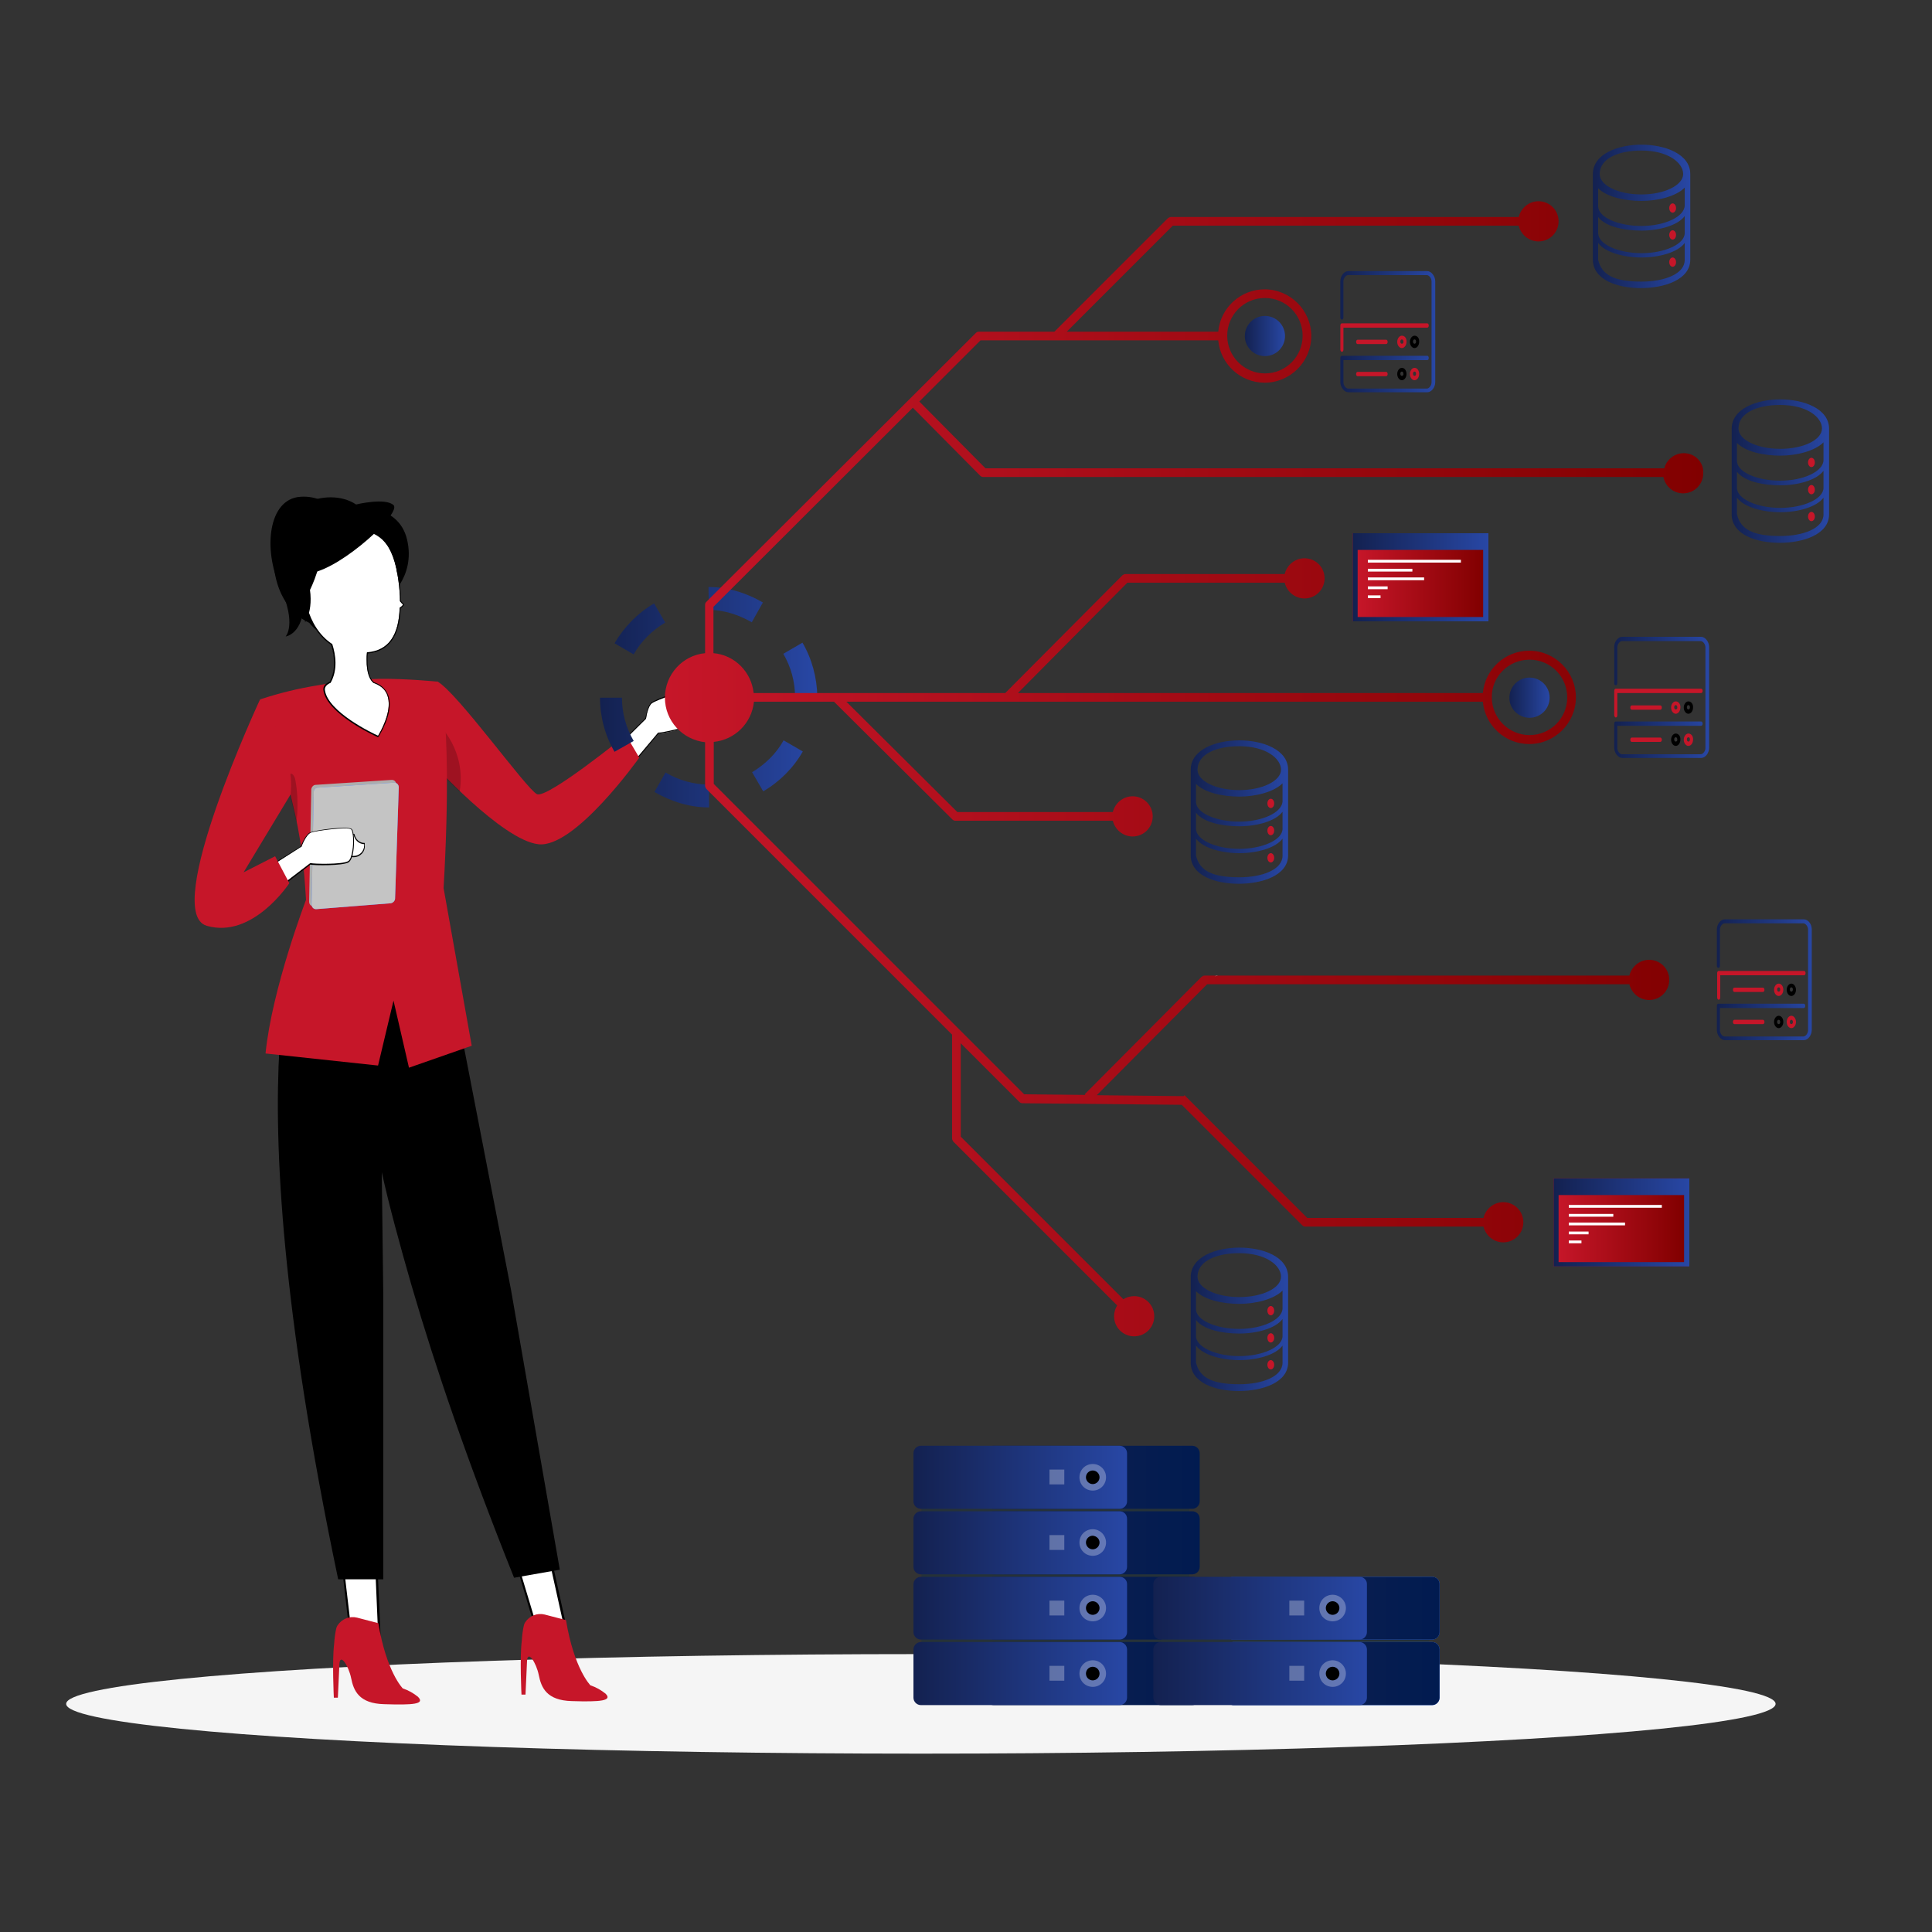 <?xml version="1.0" encoding="utf-8"?>
<!-- Generator: Adobe Illustrator 23.0.3, SVG Export Plug-In . SVG Version: 6.00 Build 0)  -->
<svg version="1.0" xmlns="http://www.w3.org/2000/svg" xmlns:xlink="http://www.w3.org/1999/xlink" x="0px" y="0px"
	 viewBox="0 0 625 625" enable-background="new 0 0 625 625" xml:space="preserve">
<rect x="0" y="0" width="625" height="625" fill="#333333" stroke="none"/>
<g id="Background_Complete">
</g>
<g id="Backgorund_Simple" display="none">
	<g display="inline">
		<path fill="#407BFF" d="M177.6,163.7c3.8-3.5,8-6.5,12.6-8.9c51.2-26.3,96.3,27.5,115.5,69c9,19.4,17.3,40.9,35.5,52.2
			c23.1,14.3,50.7,8.9,75.5,16.4c26,7.9,49.4,34.6,49.8,62.5c0.4,31.6-29.4,44.7-55.3,51.4c-37.6,9.7-77.4,9.8-114.9-0.5
			c-74-20.4-128.8-78.4-140.5-155.1C151.4,221.2,154.5,185.2,177.6,163.7z"/>
		<path opacity="0.9" fill="#FFFFFF" d="M177.6,163.7c3.8-3.5,8-6.5,12.6-8.9c51.2-26.3,96.3,27.5,115.5,69
			c9,19.4,17.3,40.9,35.5,52.2c23.1,14.3,50.7,8.9,75.5,16.4c26,7.9,49.4,34.6,49.8,62.5c0.4,31.6-29.4,44.7-55.3,51.4
			c-37.6,9.7-77.4,9.8-114.9-0.5c-74-20.4-128.8-78.4-140.5-155.1C151.4,221.2,154.5,185.2,177.6,163.7z"/>
	</g>
</g>
<g id="Shadow_1_">
</g>
<g id="Plant">
</g>
<g id="Folder">
</g>
<g id="Data_Storage">
</g>
<g id="Character">
</g>
<g id="Button">
</g>
<g id="Data_Points">
	<ellipse id="_x3C_Path_x3E__359_" fill="#F5F5F5" cx="297.9" cy="551.2" rx="276.5" ry="16.1"/>
	<rect x="298.1" y="480.5" fill="#263238" width="86.7" height="60.5"/>
	<linearGradient id="SVGID_1_" gradientUnits="userSpaceOnUse" x1="319.045" y1="541.359" x2="388.08" y2="541.359">
		<stop  offset="0" style="stop-color:#132150"/>
		<stop  offset="1" style="stop-color:#011B50"/>
	</linearGradient>
	<path fill="url(#SVGID_1_)" d="M385.7,531.2h-64.3c-1.3,0-2.4,1.1-2.4,2.4v15.6c0,1.3,1.1,2.4,2.4,2.4h64.3c1.3,0,2.4-1.1,2.4-2.4
		v-15.6C388.1,532.3,387,531.2,385.7,531.2z"/>
	<linearGradient id="SVGID_2_" gradientUnits="userSpaceOnUse" x1="295.529" y1="541.359" x2="364.564" y2="541.359">
		<stop  offset="0" style="stop-color:#132150"/>
		<stop  offset="0.764" style="stop-color:#233E90"/>
		<stop  offset="1" style="stop-color:#2847A5"/>
	</linearGradient>
	<path fill="url(#SVGID_2_)" d="M362.2,531.2h-64.3c-1.3,0-2.4,1.1-2.4,2.4v15.6c0,1.3,1.1,2.4,2.4,2.4h64.3c1.3,0,2.4-1.1,2.4-2.4
		v-15.6C364.6,532.3,363.5,531.2,362.2,531.2z"/>
	<path opacity="0.3" fill="#F5F5F5" d="M357.8,541.4c0,2.4-1.9,4.3-4.3,4.3s-4.3-1.9-4.3-4.3s1.9-4.3,4.3-4.3S357.8,539,357.8,541.4
		z"/>
	<circle cx="353.5" cy="541.4" r="2.2"/>
	<rect x="339.5" y="538.9" opacity="0.3" fill="#F5F5F5" width="4.8" height="4.8"/>
	<linearGradient id="SVGID_3_" gradientUnits="userSpaceOnUse" x1="319.045" y1="520.194" x2="388.08" y2="520.194">
		<stop  offset="0" style="stop-color:#132150"/>
		<stop  offset="1" style="stop-color:#011B50"/>
	</linearGradient>
	<path fill="url(#SVGID_3_)" d="M385.7,510.1h-64.3c-1.3,0-2.4,1.1-2.4,2.4V528c0,1.3,1.1,2.4,2.4,2.4h64.3c1.3,0,2.4-1.1,2.4-2.4
		v-15.6C388.1,511.1,387,510.1,385.7,510.1z"/>
	<linearGradient id="SVGID_4_" gradientUnits="userSpaceOnUse" x1="295.529" y1="520.194" x2="364.564" y2="520.194">
		<stop  offset="0" style="stop-color:#132150"/>
		<stop  offset="0.764" style="stop-color:#233E90"/>
		<stop  offset="1" style="stop-color:#2847A5"/>
	</linearGradient>
	<path fill="url(#SVGID_4_)" d="M362.2,510.1h-64.3c-1.3,0-2.4,1.1-2.4,2.4V528c0,1.3,1.1,2.4,2.4,2.4h64.3c1.3,0,2.4-1.1,2.4-2.4
		v-15.6C364.6,511.1,363.5,510.1,362.2,510.1z"/>
	<path opacity="0.3" fill="#F5F5F5" d="M357.8,520.2c0,2.4-1.9,4.3-4.3,4.3s-4.3-1.9-4.3-4.3c0-2.4,1.9-4.3,4.3-4.3
		S357.8,517.8,357.8,520.2z"/>
	<path d="M355.7,520.2c0,1.2-1,2.2-2.2,2.2c-1.2,0-2.2-1-2.2-2.2c0-1.2,1-2.2,2.2-2.2C354.7,518,355.7,519,355.7,520.2z"/>
	<rect x="339.5" y="517.8" opacity="0.3" fill="#F5F5F5" width="4.8" height="4.8"/>
	<linearGradient id="SVGID_5_" gradientUnits="userSpaceOnUse" x1="319.045" y1="499.03" x2="388.08" y2="499.03">
		<stop  offset="0" style="stop-color:#132150"/>
		<stop  offset="1" style="stop-color:#011B50"/>
	</linearGradient>
	<path fill="url(#SVGID_5_)" d="M385.7,488.9h-64.3c-1.3,0-2.4,1.1-2.4,2.4v15.6c0,1.3,1.1,2.4,2.4,2.4h64.3c1.3,0,2.4-1.1,2.4-2.4
		v-15.6C388.1,489.9,387,488.9,385.7,488.9z"/>
	<linearGradient id="SVGID_6_" gradientUnits="userSpaceOnUse" x1="295.529" y1="499.03" x2="364.564" y2="499.03">
		<stop  offset="0" style="stop-color:#132150"/>
		<stop  offset="0.764" style="stop-color:#233E90"/>
		<stop  offset="1" style="stop-color:#2847A5"/>
	</linearGradient>
	<path fill="url(#SVGID_6_)" d="M362.2,488.9h-64.3c-1.3,0-2.4,1.1-2.4,2.4v15.6c0,1.3,1.1,2.4,2.4,2.4h64.3c1.3,0,2.4-1.1,2.4-2.4
		v-15.6C364.6,489.9,363.5,488.9,362.2,488.9z"/>
	<path opacity="0.3" fill="#F5F5F5" d="M357.8,499c0,2.4-1.9,4.3-4.3,4.3s-4.3-1.9-4.3-4.3s1.9-4.3,4.3-4.3S357.8,496.7,357.8,499z"
		/>
	<path d="M355.7,499c0,1.2-1,2.2-2.2,2.2c-1.2,0-2.2-1-2.2-2.2c0-1.2,1-2.2,2.2-2.2C354.7,496.9,355.7,497.8,355.7,499z"/>
	<rect x="339.5" y="496.6" opacity="0.3" fill="#F5F5F5" width="4.8" height="4.8"/>
	<linearGradient id="SVGID_7_" gradientUnits="userSpaceOnUse" x1="319.045" y1="477.865" x2="388.08" y2="477.865">
		<stop  offset="0" style="stop-color:#132150"/>
		<stop  offset="1" style="stop-color:#011B50"/>
	</linearGradient>
	<path fill="url(#SVGID_7_)" d="M385.7,467.7h-64.3c-1.3,0-2.4,1.1-2.4,2.4v15.6c0,1.3,1.1,2.4,2.4,2.4h64.3c1.3,0,2.4-1.1,2.4-2.4
		v-15.6C388.1,468.8,387,467.7,385.7,467.7z"/>
	<linearGradient id="SVGID_8_" gradientUnits="userSpaceOnUse" x1="295.529" y1="477.865" x2="364.564" y2="477.865">
		<stop  offset="0" style="stop-color:#132150"/>
		<stop  offset="0.764" style="stop-color:#233E90"/>
		<stop  offset="1" style="stop-color:#2847A5"/>
	</linearGradient>
	<path fill="url(#SVGID_8_)" d="M362.2,467.7h-64.3c-1.3,0-2.4,1.1-2.4,2.4v15.6c0,1.3,1.1,2.4,2.4,2.4h64.3c1.3,0,2.4-1.1,2.4-2.4
		v-15.6C364.6,468.8,363.5,467.7,362.2,467.7z"/>
	<path opacity="0.3" fill="#F5F5F5" d="M357.8,477.9c0,2.4-1.9,4.3-4.3,4.3s-4.3-1.9-4.3-4.3c0-2.4,1.9-4.3,4.3-4.3
		S357.8,475.5,357.8,477.9z"/>
	<path d="M355.7,477.9c0,1.2-1,2.2-2.2,2.2c-1.2,0-2.2-1-2.2-2.2c0-1.2,1-2.2,2.2-2.2C354.7,475.7,355.7,476.7,355.7,477.9z"/>
	<rect x="339.5" y="475.4" opacity="0.3" fill="#F5F5F5" width="4.8" height="4.8"/>
	<rect x="375.7" y="512.8" fill="#263238" width="86.7" height="28.2"/>
	<path fill="#407BFF" d="M463.3,531.2H399c-1.3,0-2.4,1.1-2.4,2.4v15.6c0,1.3,1.1,2.4,2.4,2.4h64.3c1.3,0,2.4-1.1,2.4-2.4v-15.6
		C465.7,532.3,464.6,531.2,463.3,531.2z"/>
	<linearGradient id="SVGID_9_" gradientUnits="userSpaceOnUse" x1="396.648" y1="541.359" x2="465.683" y2="541.359">
		<stop  offset="0" style="stop-color:#132150"/>
		<stop  offset="1" style="stop-color:#011B50"/>
	</linearGradient>
	<path fill="url(#SVGID_9_)" d="M463.3,531.2H399c-1.3,0-2.4,1.1-2.4,2.4v15.6c0,1.3,1.1,2.4,2.4,2.4h64.3c1.3,0,2.4-1.1,2.4-2.4
		v-15.6C465.7,532.3,464.6,531.2,463.3,531.2z"/>
	<linearGradient id="SVGID_10_" gradientUnits="userSpaceOnUse" x1="373.132" y1="541.359" x2="442.167" y2="541.359">
		<stop  offset="0" style="stop-color:#132150"/>
		<stop  offset="0.764" style="stop-color:#233E90"/>
		<stop  offset="1" style="stop-color:#2847A5"/>
	</linearGradient>
	<path fill="url(#SVGID_10_)" d="M439.8,531.2h-64.3c-1.3,0-2.4,1.1-2.4,2.4v15.6c0,1.3,1.1,2.4,2.4,2.4h64.3c1.3,0,2.4-1.1,2.4-2.4
		v-15.6C442.2,532.3,441.1,531.2,439.8,531.2z"/>
	<path opacity="0.3" fill="#F5F5F5" d="M435.4,541.4c0,2.4-1.9,4.3-4.3,4.3c-2.4,0-4.3-1.9-4.3-4.3s1.9-4.3,4.3-4.3
		C433.4,537.1,435.4,539,435.4,541.4z"/>
	<path d="M433.3,541.4c0,1.2-1,2.2-2.2,2.2c-1.2,0-2.2-1-2.2-2.2c0-1.2,1-2.2,2.2-2.2C432.3,539.2,433.3,540.2,433.3,541.4z"/>
	<rect x="417.1" y="538.9" opacity="0.3" fill="#F5F5F5" width="4.8" height="4.8"/>
	<path fill="#407BFF" d="M463.3,510.1H399c-1.3,0-2.4,1.1-2.4,2.4V528c0,1.3,1.1,2.4,2.4,2.4h64.3c1.3,0,2.4-1.1,2.4-2.4v-15.6
		C465.7,511.1,464.6,510.1,463.3,510.1z"/>
	<linearGradient id="SVGID_11_" gradientUnits="userSpaceOnUse" x1="396.648" y1="520.194" x2="465.683" y2="520.194">
		<stop  offset="0" style="stop-color:#132150"/>
		<stop  offset="1" style="stop-color:#011B50"/>
	</linearGradient>
	<path fill="url(#SVGID_11_)" d="M463.3,510.1H399c-1.3,0-2.4,1.1-2.4,2.4V528c0,1.3,1.1,2.4,2.4,2.4h64.3c1.3,0,2.4-1.1,2.4-2.4
		v-15.6C465.7,511.1,464.6,510.1,463.3,510.1z"/>
	<linearGradient id="SVGID_12_" gradientUnits="userSpaceOnUse" x1="373.132" y1="520.194" x2="442.167" y2="520.194">
		<stop  offset="0" style="stop-color:#132150"/>
		<stop  offset="0.764" style="stop-color:#233E90"/>
		<stop  offset="1" style="stop-color:#2847A5"/>
	</linearGradient>
	<path fill="url(#SVGID_12_)" d="M439.8,510.1h-64.3c-1.3,0-2.4,1.1-2.4,2.4V528c0,1.3,1.1,2.4,2.4,2.4h64.3c1.3,0,2.4-1.1,2.4-2.4
		v-15.6C442.2,511.1,441.1,510.1,439.8,510.1z"/>
	<path opacity="0.3" fill="#F5F5F5" d="M435.4,520.2c0,2.4-1.9,4.3-4.3,4.3c-2.4,0-4.3-1.9-4.3-4.3c0-2.4,1.9-4.3,4.3-4.3
		C433.4,515.9,435.4,517.8,435.4,520.2z"/>
	<path d="M433.3,520.2c0,1.2-1,2.2-2.2,2.2c-1.2,0-2.2-1-2.2-2.2c0-1.2,1-2.2,2.2-2.2C432.3,518,433.3,519,433.3,520.2z"/>
	<rect x="417.1" y="517.8" opacity="0.3" fill="#F5F5F5" width="4.8" height="4.8"/>
	<g>
		<polygon fill="#FFFFFF" points="182.9,526.7 173.9,528.3 170.2,516 166.9,504.8 177.2,501.1 180.2,514.7 		"/>
		<path d="M173.7,528.7l-7.2-24.2l11.1-3.9l5.8,26.3L173.7,528.7z M167.3,505l6.9,22.9l8.3-1.5l-5.5-24.8L167.3,505z"/>
	</g>
	<g>
		<polygon fill="#FFFFFF" points="122.9,530.8 113.7,530.8 112.2,518 110.9,506.2 121.7,504.4 122.3,518.4 		"/>
		<path d="M123.2,531.2h-9.8l-2.9-25.3L122,504L123.2,531.2z M114,530.5h8.4l-1.1-25.6l-10.1,1.7L114,530.5z"/>
	</g>
	<path fill="#C61629" d="M135.2,548.9c-1.5-1.2-3.1-2.1-4.9-2.7l0,0c0,0-5.3-5.3-7.9-21.1l-6.9-1.8c-2.4-0.6-4.9,0.4-6.3,2.5
		c-0.2,0.3-0.3,0.6-0.4,0.9c-0.4,1.7-0.6,3.4-0.7,5.1c-0.7,5.4-0.1,17.4-0.1,17.4h1.3l0.5-10.9c0.2-3.7,3,0.6,3.8,4.6
		c0.8,4,2.5,8.2,10.7,8.4C133.7,551.6,137.6,551.3,135.2,548.9z"/>
	<path fill="#C61629" d="M195.9,547.9c-1.5-1.2-3.1-2.1-4.9-2.7l0,0c0,0-5.3-5.3-7.9-21.1l-6.9-1.8c-2.4-0.6-4.9,0.4-6.3,2.5
		c-0.2,0.3-0.3,0.6-0.4,0.9c-0.4,1.7-0.6,3.4-0.7,5.1c-0.7,5.4-0.1,17.4-0.1,17.4h1.3l0.5-10.9c0.2-3.7,3,0.6,3.8,4.6
		s2.5,8.2,10.7,8.4C194.3,550.6,198.2,550.2,195.9,547.9z"/>
	<g>
		<g>
			<path d="M181.1,507.8l-14.8,2.6c-14.9-37.2-25.5-68.2-33-94c-4-13.9-7.4-26.3-9.8-37.2l0.5,40.5v91.2h-14.6
				c-36.5-174-10.6-213.7-10.6-213.7l43.7-7.3c1.7,6.5,2.9,17.2,3.7,24.6l2,14.5l17.1,88.2L181.1,507.8z"/>
		</g>
	</g>
	<g>
		<path fill="#FFFFFF" d="M194.2,247l14.8-14.6c0,0,0.5-3.9,1.9-5c1.4-1.1,11.5-4.8,12.8-3.9c1.2,0.8,3,9,1.2,10.5
			c-1.7,1.5-10.9,3.4-11.9,3.3l-16,18.9L194.2,247z"/>
		<path d="M197,256.5l-3-9.6l0.1-0.1l14.7-14.5c0.1-0.5,0.6-4,2-5.1c1.5-1.1,11.6-4.9,13-4c0.9,0.6,1.8,4.3,2,6.9
			c0.1,1.4,0,3.2-0.8,3.9c-1.7,1.5-10.4,3.3-11.9,3.3c0,0,0,0,0,0L197,256.5z M194.4,247l2.7,8.8l15.8-18.8l0.1,0
			c0.9,0.1,10-1.8,11.7-3.2c0.5-0.5,0.8-1.7,0.6-3.6c-0.2-3-1.2-6.2-1.8-6.6c-1.1-0.7-11.1,2.8-12.6,3.9c-1.4,1-1.9,4.8-1.9,4.9
			l0,0.1l0,0L194.4,247z"/>
	</g>
	<path fill="#C61629" d="M141.4,220.4c6.4,3.4,28.9,34.9,32.3,36.5c3.3,1.6,28.8-19.1,28.8-19.1l4.3,7.3c0,0-20.9,29.5-32.7,28
		c-11.8-1.4-34.4-26.4-34.4-26.4L141.4,220.4z"/>
	<path opacity="0.2" enable-background="new    " d="M148.7,256.1c-5.3-5-9.1-9.2-9.1-9.2l0.4-6.3l2-6.1
		C142,234.5,150.9,242.7,148.7,256.1z"/>
	<path opacity="0.2" enable-background="new    " d="M133.3,416.4c-4-13.9-7.2-26.3-9.6-37.2c0,0,0.2-21.3,2.8-38.8
		C126.5,340.4,132.9,390.5,133.3,416.4z"/>
	<path fill="#C61629" d="M143.5,287.3c1.8-31.4,1-48.7,0.2-57.3c-0.9-9.2-2.3-9.5-2.3-9.5s-10-1-18.6-0.9c-6.7,0.2-13.4,0.9-20,2.1
		c-6.3,1-12.4,2.5-18.5,4.5c1,2.9,1.9,5.6,2.8,8.2c1.1,3.4,2.1,6.6,3.1,9.5c1.7,5.5,3.1,10.3,4.1,14.5c3.3,13.2,4,21.7,4.7,32.7
		c0,0-11,28.7-13.1,49.7l36.4,3.9l5-21l5,21.7l20.3-7.1L143.5,287.3z"/>
	<path opacity="0.2" enable-background="new    " d="M95.9,266c-0.5-2.4-1.1-4.9-1.8-7.7c-0.4-1.7-0.9-3.6-1.5-5.5
		c1.4-4.9,2.8-1.1,2.8-1.1S96.9,257.7,95.9,266z"/>
	<path d="M113.3,164.1c0,0,15.5-2,18.4,10.5s-6.8,19.4-6.8,19.4L113.3,164.1z"/>
	<g>
		<path fill="#FFFFFF" d="M129.4,194.5c0-2.1-0.2-4.3-0.5-6.6c-1.5-11.8-5.5-17.8-17-17.1c-16.8,0.9-18.1,28.8-4.7,37.7
			c1,3.2,1.8,8.2-0.5,12.3c-1.3,0.6-2.1,1.4-1.9,2.5c1,7.6,17.4,15,17.4,15s8-12.5,0-16.9c-0.4-0.2-0.9-0.4-1.4-0.6
			c-1-0.8-2.3-2.8-2.2-7.5c0-0.6,0-1.4,0.1-2.1c7.5-0.7,10.3-6.3,10.6-14.5c0.8-0.4,1.1-1.1,1.1-1.1
			C130.1,195.3,129.7,194.9,129.4,194.5z"/>
		<path d="M122.2,238.5l-0.1-0.1c-0.7-0.3-16.5-7.5-17.5-15.2c-0.1-1.1,0.5-2,2-2.6c2.2-4,1.5-8.7,0.5-12
			c-8.2-5.5-10.6-17.6-8.2-26.3c1.9-7.1,6.7-11.4,13.1-11.7c12.4-0.7,15.8,6.4,17.2,17.3c0.3,2.3,0.5,4.5,0.5,6.5
			c0.4,0.5,0.7,0.8,1,1.1l0.1,0.1l-0.1,0.1c0,0-0.4,0.6-1.1,1.1c-0.3,9.1-3.8,13.9-10.6,14.6c-0.1,0.7-0.1,1.4-0.1,1.9
			c-0.1,4.6,1.1,6.6,2.1,7.4c0.6,0.2,1,0.4,1.4,0.6c1.8,1,2.9,2.4,3.4,4.3c1.4,5.4-3.2,12.5-3.4,12.8L122.2,238.5z M113.5,170.9
			c-0.5,0-1.1,0-1.6,0c-6.2,0.3-10.8,4.5-12.7,11.5c-2.3,8.5,0.1,20.5,8.2,25.9l0.1,0l0,0.1c1.1,3.4,1.8,8.3-0.5,12.4l0,0.1l-0.1,0
			c-1.3,0.6-1.9,1.4-1.8,2.3c0.9,7.1,15.6,14.1,17.2,14.8c0.6-1,4.5-7.6,3.2-12.4c-0.4-1.8-1.5-3.1-3.2-4c-0.3-0.2-0.8-0.4-1.3-0.6
			l-0.1,0c-1.1-0.8-2.3-2.9-2.3-7.7c0-0.6,0-1.3,0.1-2.1l0-0.2l0.2,0c6.7-0.6,10.1-5.3,10.4-14.4l0-0.1l0.1,0c0.5-0.3,0.8-0.7,1-0.9
			c-0.3-0.3-0.6-0.6-1-1.1l0,0l0-0.1c0-2.1-0.2-4.3-0.5-6.6C127.2,175.8,122.8,170.9,113.5,170.9z"/>
	</g>
	<path d="M100.3,190.8c0,0,4.9-9.7,3.6-17c0,0,22.3-10.6,24.7,12.5c0,0,1.1-20.7-18.7-20c-19.8,0.6-18.1,29.5-7.4,37.6
		C102.5,203.9,97.3,196.9,100.3,190.8z"/>
	<path d="M115.2,163.2c0,0,9.4-2.3,12.1,0.2s-16.4,20.1-26.4,21.9c0,0-3.4,11.1-0.7,16.2c0,0-11.2-3.9-11.8-21
		S105.9,157,115.2,163.2z"/>
	<path d="M111.6,170c0,0-3.9-10-14.4-9.3c-10.5,0.7-12.1,17.1-6.6,29.2c5.5,12.1,1.8,16,1.8,16s5.9-0.7,5.9-11.6c0,0,0.5,3.6,0.4,7
		c0,0,3.9-5.5,0.2-16c-3.7-10.5,8.2-5.7,8.2-5.7L111.6,170z"/>
	<path fill="#ADADAD" d="M100.7,255.3l-0.7,36.4c0,0.9,0.7,1.6,1.6,1.5l24-1.9c0.7-0.1,1.3-0.7,1.4-1.4l1.2-36.1
		c0-0.9-0.7-1.6-1.6-1.5l-24.5,1.6C101.4,253.9,100.8,254.6,100.7,255.3z"/>
	<path fill="#407BFF" d="M101.5,256.2l-0.7,36.4c0,0.9,0.7,1.6,1.6,1.5l24-1.9c0.7-0.1,1.3-0.7,1.4-1.4l1.2-36.1
		c0-0.9-0.7-1.6-1.6-1.5l-24.5,1.6C102.1,254.8,101.5,255.4,101.5,256.2z"/>
	<path fill="#C4C4C4" d="M101.5,256.2l-0.7,36.4c0,0.9,0.7,1.6,1.6,1.5l24-1.9c0.7-0.1,1.3-0.7,1.4-1.4l1.2-36.1
		c0-0.9-0.7-1.6-1.6-1.5l-24.5,1.6C102.1,254.8,101.5,255.4,101.5,256.2z"/>
	<g>
		<path fill="#FFFFFF" d="M118,273.5c0,2-1.6,3.6-3.6,3.6c-2,0-3.6-1.6-3.6-3.6c0-2,1.6-3.6,3.6-3.6c0,0,0.1,0,0.1,0
			c0.3,1.7,1.7,2.9,3.4,3C118,273.1,118,273.3,118,273.5z"/>
		<path d="M114.4,277.3c-2.1,0-3.7-1.7-3.7-3.7c0-2.1,1.7-3.8,3.7-3.8c0.1,0,0.1,0,0.2,0l0.1,0l0,0.1c0.3,1.6,1.6,2.8,3.2,2.8l0.1,0
			l0,0.1c0,0.2,0,0.4,0,0.6C118.2,275.6,116.5,277.3,114.4,277.3z M114.4,270.1c-1.9,0-3.4,1.5-3.4,3.4c0,1.9,1.5,3.4,3.4,3.4
			c1.9,0,3.4-1.5,3.4-3.4c0-0.1,0-0.3,0-0.4C116.1,273,114.8,271.8,114.4,270.1z"/>
	</g>
	<g>
		<path fill="#FFFFFF" d="M79.9,285l17.5-11.1c0,0,1.3-3.7,3-4.5c1.6-0.8,12.3-2.2,13.3-1.1c1,1.1,1,9.4-1.1,10.5
			c-2,1.1-11.4,1-12.3,0.6l-19.7,15.1L79.9,285z"/>
		<path d="M80.6,294.9l-0.9-10l0.1-0.1l17.5-11c0.2-0.5,1.5-3.8,3-4.5c1.7-0.8,12.4-2.2,13.5-1.1c0.8,0.8,0.9,4.6,0.5,7.2
			c-0.2,1.4-0.7,3.1-1.6,3.6c-2,1.1-11,1-12.3,0.7L80.6,294.9z M80.1,285l0.8,9.1l19.5-14.9l0.1,0c0.8,0.3,10.2,0.5,12.1-0.6
			c0.6-0.3,1.1-1.5,1.4-3.4c0.5-3,0.2-6.3-0.4-6.9c-0.9-0.9-11.5,0.4-13.1,1.1c-1.5,0.7-2.9,4.3-2.9,4.4l0,0.1l-0.1,0L80.1,285z"/>
	</g>
	<path fill="#C61629" d="M84.2,226.1c0,0,11.5,16.7,9.8,30.9l-15.2,25.2L89,277l4.6,8.7c0,0-11.8,18.1-26.7,13.8
		S84.2,226.1,84.2,226.1z"/>
	<g>
		<linearGradient id="SVGID_13_" gradientUnits="userSpaceOnUse" x1="515.274" y1="70.029" x2="546.757" y2="70.029">
			<stop  offset="0" style="stop-color:#132150"/>
			<stop  offset="0.764" style="stop-color:#233E90"/>
			<stop  offset="1" style="stop-color:#2847A5"/>
		</linearGradient>
		<path fill="url(#SVGID_13_)" d="M531,46.8c-7.6,0-15.7,3-15.7,9.5V84c0,6.5,7.9,9.2,15.5,9.2c7.6,0,16-2.7,16-9.2V56.3
			C546.8,49.8,538.6,46.8,531,46.8z M545,84.1c0,4.5-6.5,7-14,7c-8.7,0-12.9-2.1-14-7.1v-5.4c2.3,3.1,8.4,4.7,14,4.7
			c5.6,0,11.7-1.6,14-4.7V84.1z M545,75.2L545,75.2c0,0,0,0.2,0,0.2c0,3.6-6.5,6.5-14,6.5s-14-2.9-14-6.5c0,0,0,0,0,0h0l0-5.2
			c2.3,3.1,8.4,4.4,14,4.4c5.6,0,11.7-1.6,14-4.7V75.2z M545,66.4L545,66.4C545,66.5,545,66.5,545,66.4c0,3.7-6.5,6.7-14,6.7
			s-14-2.8-14-6.4c0,0,0,0,0,0h0l0-5.8c2.9,2.9,8.8,4.1,14,4.1s11.1-1.4,14-4.3V66.4z M531,62.9c-7.5,0-13.5-2.9-13.5-6.6
			c0-5,6-7.6,13.5-7.6c8.7,0,13.5,4,13.5,7.6C544.5,59.9,538.5,62.9,531,62.9z"/>
		<ellipse fill="#C61629" cx="541.1" cy="84.8" rx="1.1" ry="1.5"/>
		<ellipse fill="#C61629" cx="541.1" cy="76" rx="1.1" ry="1.5"/>
		<ellipse fill="#C61629" cx="541.1" cy="67.3" rx="1.1" ry="1.5"/>
	</g>
	<g>
		<linearGradient id="SVGID_14_" gradientUnits="userSpaceOnUse" x1="560.177" y1="152.397" x2="591.66" y2="152.397">
			<stop  offset="0" style="stop-color:#132150"/>
			<stop  offset="0.764" style="stop-color:#233E90"/>
			<stop  offset="1" style="stop-color:#2847A5"/>
		</linearGradient>
		<path fill="url(#SVGID_14_)" d="M575.9,129.2c-7.6,0-15.7,3-15.7,9.5v27.7c0,6.5,7.9,9.2,15.5,9.2c7.6,0,16-2.7,16-9.2v-27.7
			C591.7,132.2,583.5,129.2,575.9,129.2z M589.9,166.4c0,4.5-6.5,7-14,7c-8.7,0-12.9-2.1-14-7.1V161c2.3,3.1,8.4,4.7,14,4.7
			c5.6,0,11.7-1.6,14-4.7V166.4z M589.9,157.6L589.9,157.6c0,0,0,0.2,0,0.2c0,3.6-6.5,6.5-14,6.5s-14-2.9-14-6.5c0,0,0,0,0,0h0
			l0-5.2c2.3,3.1,8.4,4.4,14,4.4c5.6,0,11.7-1.6,14-4.7V157.6z M589.9,148.8L589.9,148.8C589.9,148.8,589.9,148.8,589.9,148.8
			c0,3.7-6.5,6.7-14,6.7s-14-2.8-14-6.4c0,0,0,0,0,0h0l0-5.8c2.9,2.9,8.8,4.1,14,4.1c5.1,0,11.1-1.4,14-4.3V148.8z M575.9,145.2
			c-7.5,0-13.5-2.9-13.5-6.6c0-5,6-7.6,13.5-7.6c8.7,0,13.5,4,13.5,7.6C589.4,142.3,583.4,145.2,575.9,145.2z"/>
		<ellipse fill="#C61629" cx="586" cy="167.1" rx="1.1" ry="1.5"/>
		<ellipse fill="#C61629" cx="586" cy="158.4" rx="1.1" ry="1.5"/>
		<ellipse fill="#C61629" cx="586" cy="149.6" rx="1.1" ry="1.5"/>
	</g>
	<g>
		<linearGradient id="SVGID_15_" gradientUnits="userSpaceOnUse" x1="385.191" y1="262.717" x2="416.674" y2="262.717">
			<stop  offset="0" style="stop-color:#132150"/>
			<stop  offset="0.764" style="stop-color:#233E90"/>
			<stop  offset="1" style="stop-color:#2847A5"/>
		</linearGradient>
		<path fill="url(#SVGID_15_)" d="M400.9,239.5c-7.6,0-15.7,3-15.7,9.5v27.7c0,6.5,7.9,9.2,15.5,9.2c7.6,0,16-2.7,16-9.2V249
			C416.7,242.5,408.5,239.5,400.9,239.5z M414.9,276.8c0,4.5-6.5,7-14,7c-8.7,0-12.9-2.1-14-7.1v-5.4c2.3,3.1,8.4,4.7,14,4.7
			s11.7-1.6,14-4.7V276.8z M414.9,267.9L414.9,267.9c0,0,0,0.2,0,0.2c0,3.6-6.5,6.5-14,6.5s-14-2.9-14-6.5c0,0,0,0,0,0h0l0-5.2
			c2.3,3.1,8.4,4.4,14,4.4s11.7-1.6,14-4.7V267.9z M414.9,259.1L414.9,259.1C414.9,259.1,414.9,259.2,414.9,259.1
			c0,3.7-6.5,6.7-14,6.7s-14-2.8-14-6.4c0,0,0,0,0,0h0l0-5.8c2.9,2.9,8.8,4.1,14,4.1c5.1,0,11.1-1.4,14-4.3V259.1z M400.9,255.6
			c-7.5,0-13.5-2.9-13.5-6.6c0-5,6-7.6,13.5-7.6c8.7,0,13.5,4,13.5,7.6C414.4,252.6,408.4,255.6,400.9,255.6z"/>
		<ellipse fill="#C61629" cx="411.1" cy="277.5" rx="1.1" ry="1.5"/>
		<ellipse fill="#C61629" cx="411.1" cy="268.7" rx="1.1" ry="1.5"/>
		<ellipse fill="#C61629" cx="411.1" cy="259.9" rx="1.1" ry="1.5"/>
	</g>
	<g>
		<linearGradient id="SVGID_16_" gradientUnits="userSpaceOnUse" x1="385.191" y1="426.789" x2="416.674" y2="426.789">
			<stop  offset="0" style="stop-color:#132150"/>
			<stop  offset="0.764" style="stop-color:#233E90"/>
			<stop  offset="1" style="stop-color:#2847A5"/>
		</linearGradient>
		<path fill="url(#SVGID_16_)" d="M400.9,403.6c-7.6,0-15.7,3-15.7,9.5v27.7c0,6.5,7.9,9.2,15.5,9.2c7.6,0,16-2.7,16-9.2v-27.7
			C416.7,406.5,408.5,403.6,400.9,403.6z M414.9,440.8c0,4.5-6.5,7-14,7c-8.7,0-12.9-2.1-14-7.1v-5.4c2.3,3.1,8.4,4.7,14,4.7
			s11.7-1.6,14-4.7V440.8z M414.9,432L414.9,432c0,0,0,0.2,0,0.2c0,3.6-6.5,6.5-14,6.5s-14-2.9-14-6.5c0,0,0,0,0,0h0l0-5.2
			c2.3,3.1,8.4,4.4,14,4.4s11.7-1.6,14-4.7V432z M414.9,423.2L414.9,423.2C414.9,423.2,414.9,423.2,414.9,423.2
			c0,3.7-6.5,6.7-14,6.7s-14-2.8-14-6.4c0,0,0,0,0,0h0l0-5.8c2.9,2.9,8.8,4.1,14,4.1c5.1,0,11.1-1.4,14-4.3V423.2z M400.9,419.6
			c-7.5,0-13.5-2.9-13.5-6.6c0-5,6-7.6,13.5-7.6c8.7,0,13.5,4,13.5,7.6C414.4,416.7,408.4,419.6,400.9,419.6z"/>
		<ellipse fill="#C61629" cx="411.1" cy="441.5" rx="1.1" ry="1.5"/>
		<ellipse fill="#C61629" cx="411.1" cy="432.8" rx="1.1" ry="1.5"/>
		<ellipse fill="#C61629" cx="411.1" cy="424" rx="1.1" ry="1.5"/>
	</g>
	<g>
		<path fill-rule="evenodd" clip-rule="evenodd" fill="#C61629" d="M434.1,113.8c0.3,0,0.5-0.3,0.5-0.7V106h27.1
			c0.3,0,0.5-0.3,0.5-0.7s-0.2-0.7-0.5-0.7h-27.6c-0.3,0-0.5,0.3-0.5,0.7v7.8C433.6,113.5,433.9,113.8,434.1,113.8L434.1,113.8z"/>
		<path fill-rule="evenodd" clip-rule="evenodd" fill="#C61629" d="M439.2,109.9c-0.3,0-0.5,0.3-0.5,0.7c0,0.4,0.2,0.7,0.5,0.7h9.2
			c0.3,0,0.5-0.3,0.5-0.7c0-0.4-0.2-0.7-0.5-0.7H439.2z"/>
		<path fill-rule="evenodd" clip-rule="evenodd" fill="#C61629" d="M453.5,108.6c-0.8,0-1.5,0.9-1.5,2c0,1.1,0.7,2,1.5,2
			c0.8,0,1.5-0.9,1.5-2C455.1,109.4,454.4,108.6,453.5,108.6z M453.5,111.2c-0.3,0-0.5-0.3-0.5-0.7c0-0.4,0.2-0.7,0.5-0.7
			c0.3,0,0.5,0.3,0.5,0.7C454.1,110.9,453.8,111.2,453.5,111.2z"/>
		<path fill-rule="evenodd" clip-rule="evenodd" d="M457.6,108.6c-0.8,0-1.5,0.9-1.5,2c0,1.1,0.7,2,1.5,2s1.5-0.9,1.5-2
			C459.2,109.4,458.5,108.6,457.6,108.6z M457.6,111.2c-0.3,0-0.5-0.3-0.5-0.7c0-0.4,0.2-0.7,0.5-0.7c0.3,0,0.5,0.3,0.5,0.7
			C458.1,110.9,457.9,111.2,457.6,111.2z"/>
		<path fill-rule="evenodd" clip-rule="evenodd" fill="#C61629" d="M439.2,120.3c-0.3,0-0.5,0.3-0.5,0.7c0,0.4,0.2,0.7,0.5,0.7h9.2
			c0.3,0,0.5-0.3,0.5-0.7c0-0.4-0.2-0.7-0.5-0.7H439.2z"/>
		<path fill-rule="evenodd" clip-rule="evenodd" d="M453.5,119c-0.8,0-1.5,0.9-1.5,2s0.7,2,1.5,2c0.8,0,1.5-0.9,1.5-2
			S454.4,119,453.5,119z M453.5,121.6c-0.3,0-0.5-0.3-0.5-0.7c0-0.4,0.2-0.7,0.5-0.7c0.3,0,0.5,0.3,0.5,0.7
			C454.1,121.3,453.8,121.6,453.5,121.6z"/>
		<path fill-rule="evenodd" clip-rule="evenodd" fill="#C61629" d="M457.6,119c-0.8,0-1.5,0.9-1.5,2s0.7,2,1.5,2s1.5-0.9,1.5-2
			S458.5,119,457.6,119z M457.6,121.6c-0.3,0-0.5-0.3-0.5-0.7c0-0.4,0.2-0.7,0.5-0.7c0.3,0,0.5,0.3,0.5,0.7
			C458.1,121.3,457.9,121.6,457.6,121.6z"/>
		<linearGradient id="SVGID_17_" gradientUnits="userSpaceOnUse" x1="433.633" y1="107.26" x2="464.263" y2="107.26">
			<stop  offset="0" style="stop-color:#132150"/>
			<stop  offset="0.764" style="stop-color:#233E90"/>
			<stop  offset="1" style="stop-color:#2847A5"/>
		</linearGradient>
		<path fill-rule="evenodd" clip-rule="evenodd" fill="url(#SVGID_17_)" d="M464.3,91v32.6c0,1.7-1.2,3.3-2.6,3.3h-25.5
			c-1.3,0-2.6-1.6-2.6-3.3v-7.8c0-0.4,0.2-0.7,0.5-0.7h27.6c0.3,0,0.5,0.3,0.5,0.7c0,0.4-0.2,0.7-0.5,0.7h-27.1v7.2c0,1,0.8,2,1.5,2
			h25.5c0.7,0,1.5-1,1.5-2V91c0-1-0.8-2-1.5-2h-25.5c-0.7,0-1.5,1-1.5,2v11.7c0,0.4-0.2,0.7-0.5,0.7c-0.3,0-0.5-0.3-0.5-0.7V91
			c0-1.7,1.2-3.3,2.6-3.3h25.5C463,87.7,464.3,89.3,464.3,91L464.3,91z"/>
	</g>
	<g>
		<path fill-rule="evenodd" clip-rule="evenodd" fill="#C61629" d="M522.7,232.1c0.3,0,0.5-0.3,0.5-0.7v-7.2h27.1
			c0.3,0,0.5-0.3,0.5-0.7c0-0.4-0.2-0.7-0.5-0.7h-27.6c-0.3,0-0.5,0.3-0.5,0.7v7.8C522.2,231.8,522.5,232.1,522.7,232.1L522.7,232.1
			z"/>
		<path fill-rule="evenodd" clip-rule="evenodd" fill="#C61629" d="M527.9,228.2c-0.3,0-0.5,0.3-0.5,0.7c0,0.4,0.2,0.7,0.5,0.7h9.2
			c0.3,0,0.5-0.3,0.5-0.7c0-0.4-0.2-0.7-0.5-0.7H527.9z"/>
		<path fill-rule="evenodd" clip-rule="evenodd" fill="#C61629" d="M542.1,226.9c-0.8,0-1.5,0.9-1.5,2c0,1.1,0.7,2,1.5,2
			c0.8,0,1.5-0.9,1.5-2C543.7,227.8,543,226.9,542.1,226.9z M542.1,229.5c-0.3,0-0.5-0.3-0.5-0.7c0-0.4,0.2-0.7,0.5-0.7
			s0.5,0.3,0.5,0.7C542.7,229.2,542.4,229.5,542.1,229.5z"/>
		<path fill-rule="evenodd" clip-rule="evenodd" d="M546.2,226.9c-0.8,0-1.5,0.9-1.5,2c0,1.1,0.7,2,1.5,2c0.8,0,1.5-0.9,1.5-2
			C547.8,227.8,547.1,226.9,546.2,226.9z M546.2,229.5c-0.3,0-0.5-0.3-0.5-0.7c0-0.4,0.2-0.7,0.5-0.7c0.3,0,0.5,0.3,0.5,0.7
			C546.7,229.2,546.5,229.5,546.2,229.5z"/>
		<path fill-rule="evenodd" clip-rule="evenodd" fill="#C61629" d="M527.9,238.6c-0.3,0-0.5,0.3-0.5,0.7c0,0.4,0.2,0.7,0.5,0.7h9.2
			c0.3,0,0.5-0.3,0.5-0.7c0-0.4-0.2-0.7-0.5-0.7H527.9z"/>
		<path fill-rule="evenodd" clip-rule="evenodd" d="M542.1,237.3c-0.8,0-1.5,0.9-1.5,2c0,1.1,0.7,2,1.5,2c0.8,0,1.5-0.9,1.5-2
			C543.7,238.2,543,237.3,542.1,237.3z M542.1,239.9c-0.3,0-0.5-0.3-0.5-0.7c0-0.4,0.2-0.7,0.5-0.7s0.5,0.3,0.5,0.7
			C542.7,239.6,542.4,239.9,542.1,239.9z"/>
		<path fill-rule="evenodd" clip-rule="evenodd" fill="#C61629" d="M546.2,237.3c-0.8,0-1.5,0.9-1.5,2c0,1.1,0.7,2,1.5,2
			c0.8,0,1.5-0.9,1.5-2C547.8,238.2,547.1,237.3,546.2,237.3z M546.2,239.9c-0.3,0-0.5-0.3-0.5-0.7c0-0.4,0.2-0.7,0.5-0.7
			c0.3,0,0.5,0.3,0.5,0.7C546.7,239.6,546.5,239.9,546.2,239.9z"/>
		<linearGradient id="SVGID_18_" gradientUnits="userSpaceOnUse" x1="522.237" y1="225.581" x2="552.867" y2="225.581">
			<stop  offset="0" style="stop-color:#132150"/>
			<stop  offset="0.764" style="stop-color:#233E90"/>
			<stop  offset="1" style="stop-color:#2847A5"/>
		</linearGradient>
		<path fill-rule="evenodd" clip-rule="evenodd" fill="url(#SVGID_18_)" d="M552.9,209.3v32.6c0,1.7-1.2,3.3-2.6,3.3h-25.5
			c-1.3,0-2.6-1.6-2.6-3.3v-7.8c0-0.4,0.2-0.7,0.5-0.7h27.6c0.3,0,0.5,0.3,0.5,0.7c0,0.4-0.2,0.7-0.5,0.7h-27.1v7.2c0,1,0.8,2,1.5,2
			h25.5c0.7,0,1.5-1,1.5-2v-32.6c0-1-0.8-2-1.5-2h-25.5c-0.7,0-1.5,1-1.5,2V221c0,0.4-0.2,0.7-0.5,0.7c-0.3,0-0.5-0.3-0.5-0.7v-11.7
			c0-1.7,1.2-3.3,2.6-3.3h25.5C551.6,206,552.9,207.6,552.9,209.3L552.9,209.3z"/>
	</g>
	<g>
		<path fill-rule="evenodd" clip-rule="evenodd" fill="#C61629" d="M556,323.4c0.3,0,0.5-0.3,0.5-0.7v-7.2h27.1
			c0.3,0,0.5-0.3,0.5-0.7s-0.2-0.7-0.5-0.7H556c-0.3,0-0.5,0.3-0.5,0.7v7.8C555.5,323.1,555.7,323.4,556,323.4L556,323.4z"/>
		<path fill-rule="evenodd" clip-rule="evenodd" fill="#C61629" d="M561.1,319.5c-0.3,0-0.5,0.3-0.5,0.7s0.2,0.7,0.5,0.7h9.2
			c0.3,0,0.5-0.3,0.5-0.7s-0.2-0.7-0.5-0.7H561.1z"/>
		<path fill-rule="evenodd" clip-rule="evenodd" fill="#C61629" d="M575.4,318.2c-0.8,0-1.5,0.9-1.5,2c0,1.1,0.7,2,1.5,2
			c0.8,0,1.5-0.9,1.5-2C576.9,319.1,576.3,318.2,575.4,318.2z M575.4,320.8c-0.3,0-0.5-0.3-0.5-0.7c0-0.4,0.2-0.7,0.5-0.7
			s0.5,0.3,0.5,0.7C575.9,320.5,575.7,320.8,575.4,320.8z"/>
		<path fill-rule="evenodd" clip-rule="evenodd" d="M579.5,318.2c-0.8,0-1.5,0.9-1.5,2c0,1.1,0.7,2,1.5,2c0.8,0,1.5-0.9,1.5-2
			C581,319.1,580.3,318.2,579.5,318.2z M579.5,320.8c-0.3,0-0.5-0.3-0.5-0.7c0-0.4,0.2-0.7,0.5-0.7c0.3,0,0.5,0.3,0.5,0.7
			C580,320.5,579.8,320.8,579.5,320.8z"/>
		<path fill-rule="evenodd" clip-rule="evenodd" fill="#C61629" d="M561.1,329.9c-0.3,0-0.5,0.3-0.5,0.7c0,0.4,0.2,0.7,0.5,0.7h9.2
			c0.3,0,0.5-0.3,0.5-0.7c0-0.4-0.2-0.7-0.5-0.7H561.1z"/>
		<path fill-rule="evenodd" clip-rule="evenodd" d="M575.4,328.6c-0.8,0-1.5,0.9-1.5,2s0.7,2,1.5,2c0.8,0,1.5-0.9,1.5-2
			S576.3,328.6,575.4,328.6z M575.4,331.3c-0.3,0-0.5-0.3-0.5-0.7s0.2-0.7,0.5-0.7s0.5,0.3,0.5,0.7S575.7,331.3,575.4,331.3z"/>
		<path fill-rule="evenodd" clip-rule="evenodd" fill="#C61629" d="M579.5,328.6c-0.8,0-1.5,0.9-1.5,2s0.7,2,1.5,2
			c0.8,0,1.5-0.9,1.5-2S580.3,328.6,579.5,328.6z M579.5,331.3c-0.3,0-0.5-0.3-0.5-0.7s0.2-0.7,0.5-0.7c0.3,0,0.5,0.3,0.5,0.7
			S579.8,331.3,579.5,331.3z"/>
		<linearGradient id="SVGID_19_" gradientUnits="userSpaceOnUse" x1="555.499" y1="316.914" x2="586.129" y2="316.914">
			<stop  offset="0" style="stop-color:#132150"/>
			<stop  offset="0.764" style="stop-color:#233E90"/>
			<stop  offset="1" style="stop-color:#2847A5"/>
		</linearGradient>
		<path fill-rule="evenodd" clip-rule="evenodd" fill="url(#SVGID_19_)" d="M586.1,300.6v32.6c0,1.7-1.2,3.3-2.6,3.3h-25.5
			c-1.3,0-2.6-1.6-2.6-3.3v-7.8c0-0.4,0.2-0.7,0.5-0.7h27.6c0.3,0,0.5,0.3,0.5,0.7s-0.2,0.7-0.5,0.7h-27.1v7.2c0,1,0.8,2,1.5,2h25.5
			c0.7,0,1.5-1,1.5-2v-32.6c0-1-0.8-2-1.5-2h-25.5c-0.7,0-1.5,1-1.5,2v11.7c0,0.4-0.2,0.7-0.5,0.7c-0.3,0-0.5-0.3-0.5-0.7v-11.7
			c0-1.7,1.2-3.3,2.6-3.3h25.5C584.9,297.4,586.1,298.9,586.1,300.6L586.1,300.6z"/>
	</g>
	<g>
		<g>
			<linearGradient id="SVGID_20_" gradientUnits="userSpaceOnUse" x1="194.115" y1="225.581" x2="264.367" y2="225.581">
				<stop  offset="0" style="stop-color:#132150"/>
				<stop  offset="0.764" style="stop-color:#233E90"/>
				<stop  offset="1" style="stop-color:#2847A5"/>
			</linearGradient>
			<path fill="url(#SVGID_20_)" d="M229.4,261.2h-0.1c-6.2,0-12.2-1.9-17.6-5l3.6-6.3c4.2,2.5,9.1,3.9,14,3.9L229.4,261.2z
				 M246.9,256l-3.6-6.2c4.2-2.5,7.8-6,10.2-10.3l6.2,3.6C256.7,248.4,252.2,252.9,246.9,256z M198.8,243.2
				c-3.1-5.3-4.7-11.4-4.7-17.5l7.1,0c0,4.9,1.3,9.7,3.8,14L198.8,243.2z M257.2,225.5c0-4.9-1.3-9.7-3.8-14l6.2-3.6
				c3.1,5.3,4.7,11.4,4.8,17.5L257.2,225.5z M205,211.7l-6.2-3.6c3.1-5.3,7.5-9.8,12.8-12.9l3.6,6.2
				C211,203.9,207.4,207.4,205,211.7z M243.2,201.3c-4.2-2.4-9-4-13.9-4l-0.1-7.4h0.1c6.1,0,12.2,1.9,17.5,5L243.2,201.3z"/>
		</g>
	</g>
	<g>
		<path fill="#407BFF" d="M230.9,234.4c-4.8,0-8.8-3.9-8.8-8.8c0-4.8,3.9-8.8,8.8-8.8c4.8,0,8.8,3.9,8.8,8.8
			C239.7,230.5,235.8,234.4,230.9,234.4z"/>
	</g>
	<g>
		<linearGradient id="SVGID_21_" gradientUnits="userSpaceOnUse" x1="402.656" y1="108.686" x2="415.729" y2="108.686">
			<stop  offset="0" style="stop-color:#132150"/>
			<stop  offset="0.764" style="stop-color:#233E90"/>
			<stop  offset="1" style="stop-color:#2847A5"/>
		</linearGradient>
		<path fill="url(#SVGID_21_)" d="M409.2,115.2c3.6,0,6.5-2.9,6.5-6.5c0-3.6-2.9-6.5-6.5-6.5c-3.6,0-6.5,2.9-6.5,6.5
			C402.7,112.3,405.6,115.2,409.2,115.2z"/>
		<linearGradient id="SVGID_22_" gradientUnits="userSpaceOnUse" x1="215.067" y1="248.693" x2="551.22" y2="248.693">
			<stop  offset="0" style="stop-color:#C61629"/>
			<stop  offset="1" style="stop-color:#810000"/>
		</linearGradient>
		<path fill="url(#SVGID_22_)" d="M544.7,146.6c-3,0-5.6,2.1-6.3,4.9H318.8l-21.4-21.6l19.8-19.8h76.9c0.7,7.7,7.2,13.7,15,13.7
			c8.3,0,15.1-6.8,15.1-15.1c0-8.3-6.8-15.1-15.1-15.1c-7.8,0-14.3,6-15,13.7h-49L379.4,73h111.9c0.7,2.9,3.3,5.1,6.4,5.1
			c3.6,0,6.5-2.9,6.5-6.5c0-3.6-2.9-6.5-6.5-6.5c-3.1,0-5.7,2.2-6.4,5.1H378.8c-0.4,0-0.7,0.2-1,0.4l-36.7,36.7h-24.4
			c-0.4,0-0.7,0.1-1,0.4l-87.2,87c-0.3,0.3-0.4,0.6-0.4,1v15.6c-7.3,0.7-13,6.9-13,14.4c0,7.5,5.7,13.6,13,14.4v14.1
			c0,0.4,0.2,0.7,0.4,1l79.5,79.5v33.6c0,0.4,0.2,0.7,0.4,1l53,53c-0.6,1-1,2.2-1,3.5c0,3.6,2.9,6.5,6.5,6.5c3.6,0,6.5-2.9,6.5-6.5
			s-2.9-6.5-6.5-6.5c-1.3,0-2.5,0.4-3.5,1l-52.6-52.6v-30.2l19,19c0.3,0.3,0.6,0.4,1,0.4l51.5,0.5l39,39c0.3,0.3,0.6,0.4,1,0.4h57.6
			c0.7,2.9,3.3,5.1,6.4,5.1c3.6,0,6.5-2.9,6.5-6.5c0-3.6-2.9-6.5-6.5-6.5c-3.1,0-5.7,2.2-6.4,5.1h-57l-36.5-36.5l0,0l0,0l-3.2-3.2
			l-0.3,0.3l-28.1-0.3l35.7-35.9h136.6c0.7,2.9,3.3,5.1,6.4,5.1c3.6,0,6.5-2.9,6.5-6.5c0-3.6-2.9-6.5-6.5-6.5
			c-3.1,0-5.7,2.2-6.4,5.1H389.7c-0.4,0-0.7,0.2-1,0.4L350.9,354l0.2,0.2l-19.8-0.2L230.9,253.6V240c6.9-0.7,12.3-6.1,13-13h25.9
			l38.3,38.1c0.3,0.3,0.6,0.4,1,0.4H360c0.7,2.9,3.3,5.1,6.4,5.1c3.6,0,6.5-2.9,6.5-6.5c0-3.6-2.9-6.5-6.5-6.5
			c-3.1,0-5.7,2.2-6.4,5.1h-50.3l-35.9-35.7h205.9c0.7,7.7,7.2,13.7,15,13.7c8.3,0,15.1-6.8,15.1-15.1c0-8.3-6.8-15.1-15.1-15.1
			c-7.8,0-14.3,6-15,13.7H329.3l35.4-35.7h50.9c0.7,2.9,3.3,5.1,6.4,5.1c3.6,0,6.5-2.9,6.5-6.5c0-3.6-2.9-6.5-6.5-6.5
			c-3.1,0-5.7,2.2-6.4,5.1h-51.5c-0.4,0-0.7,0.2-1,0.4l-37.9,38.1h-81.4c-0.7-6.8-6.1-12.3-13-12.9v-15l64.5-64.4l21.8,22
			c0.3,0.3,0.6,0.4,1,0.4h220c0.6,3,3.2,5.3,6.4,5.3c3.6,0,6.5-2.9,6.5-6.5C551.2,149.5,548.3,146.6,544.7,146.6z M409.2,96.4
			c6.8,0,12.2,5.5,12.2,12.2c0,6.8-5.5,12.2-12.2,12.2s-12.2-5.5-12.2-12.2C397,101.9,402.4,96.4,409.2,96.4z M494.8,213.4
			c6.8,0,12.2,5.5,12.2,12.2c0,6.8-5.5,12.2-12.2,12.2s-12.2-5.5-12.2-12.2C482.5,218.9,488,213.4,494.8,213.4z"/>
		<linearGradient id="SVGID_23_" gradientUnits="userSpaceOnUse" x1="488.229" y1="225.636" x2="501.303" y2="225.636">
			<stop  offset="0" style="stop-color:#132150"/>
			<stop  offset="0.764" style="stop-color:#233E90"/>
			<stop  offset="1" style="stop-color:#2847A5"/>
		</linearGradient>
		<path fill="url(#SVGID_23_)" d="M494.8,232.2c3.6,0,6.5-2.9,6.5-6.5c0-3.6-2.9-6.5-6.5-6.5c-3.6,0-6.5,2.9-6.5,6.5
			C488.2,229.2,491.2,232.2,494.8,232.2z"/>
	</g>
	<g>
		<linearGradient id="SVGID_24_" gradientUnits="userSpaceOnUse" x1="437.628" y1="186.771" x2="481.484" y2="186.771">
			<stop  offset="0" style="stop-color:#C61629"/>
			<stop  offset="1" style="stop-color:#810000"/>
		</linearGradient>
		<rect x="437.6" y="172.5" fill="url(#SVGID_24_)" width="43.9" height="28.5"/>
		<linearGradient id="SVGID_25_" gradientUnits="userSpaceOnUse" x1="437.628" y1="186.771" x2="481.484" y2="186.771">
			<stop  offset="0" style="stop-color:#132150"/>
			<stop  offset="0.764" style="stop-color:#233E90"/>
			<stop  offset="1" style="stop-color:#2847A5"/>
		</linearGradient>
		<rect x="437.6" y="172.5" fill="url(#SVGID_25_)" width="43.9" height="28.5"/>
		<linearGradient id="SVGID_26_" gradientUnits="userSpaceOnUse" x1="439.232" y1="188.732" x2="479.88" y2="188.732">
			<stop  offset="0" style="stop-color:#C61629"/>
			<stop  offset="1" style="stop-color:#810000"/>
		</linearGradient>
		<rect x="439.2" y="177.9" fill="url(#SVGID_26_)" width="40.6" height="21.7"/>
		<g>
			<rect x="442.5" y="181.1" fill="#FFFFFF" width="30.1" height="0.9"/>
			<rect x="442.5" y="184" fill="#FFFFFF" width="14.4" height="0.9"/>
			<rect x="442.5" y="186.8" fill="#FFFFFF" width="18.2" height="0.9"/>
			<rect x="442.5" y="189.7" fill="#FFFFFF" width="6.4" height="0.9"/>
			<rect x="442.5" y="192.6" fill="#FFFFFF" width="4.1" height="0.9"/>
		</g>
	</g>
	<g>
		<linearGradient id="SVGID_27_" gradientUnits="userSpaceOnUse" x1="502.562" y1="395.476" x2="546.418" y2="395.476">
			<stop  offset="0" style="stop-color:#C61629"/>
			<stop  offset="1" style="stop-color:#810000"/>
		</linearGradient>
		<rect x="502.6" y="381.2" fill="url(#SVGID_27_)" width="43.9" height="28.5"/>
		<linearGradient id="SVGID_28_" gradientUnits="userSpaceOnUse" x1="502.562" y1="395.476" x2="546.418" y2="395.476">
			<stop  offset="0" style="stop-color:#132150"/>
			<stop  offset="0.764" style="stop-color:#233E90"/>
			<stop  offset="1" style="stop-color:#2847A5"/>
		</linearGradient>
		<rect x="502.6" y="381.2" fill="url(#SVGID_28_)" width="43.9" height="28.5"/>
		<linearGradient id="SVGID_29_" gradientUnits="userSpaceOnUse" x1="504.166" y1="397.438" x2="544.813" y2="397.438">
			<stop  offset="0" style="stop-color:#C61629"/>
			<stop  offset="1" style="stop-color:#810000"/>
		</linearGradient>
		<rect x="504.2" y="386.6" fill="url(#SVGID_29_)" width="40.6" height="21.7"/>
		<g>
			<rect x="507.5" y="389.8" fill="#FFFFFF" width="30.1" height="0.9"/>
			<rect x="507.5" y="392.7" fill="#FFFFFF" width="14.4" height="0.9"/>
			<rect x="507.5" y="395.5" fill="#FFFFFF" width="18.2" height="0.9"/>
			<rect x="507.5" y="398.4" fill="#FFFFFF" width="6.4" height="0.9"/>
			<rect x="507.5" y="401.3" fill="#FFFFFF" width="4.1" height="0.9"/>
		</g>
	</g>
	<g opacity="0.4">
		<g>
			<path fill="#FFFFFF" d="M393,315.9c0.3-0.3,0.6-0.4,1-0.4"/>
		</g>
	</g>
</g>
</svg>
